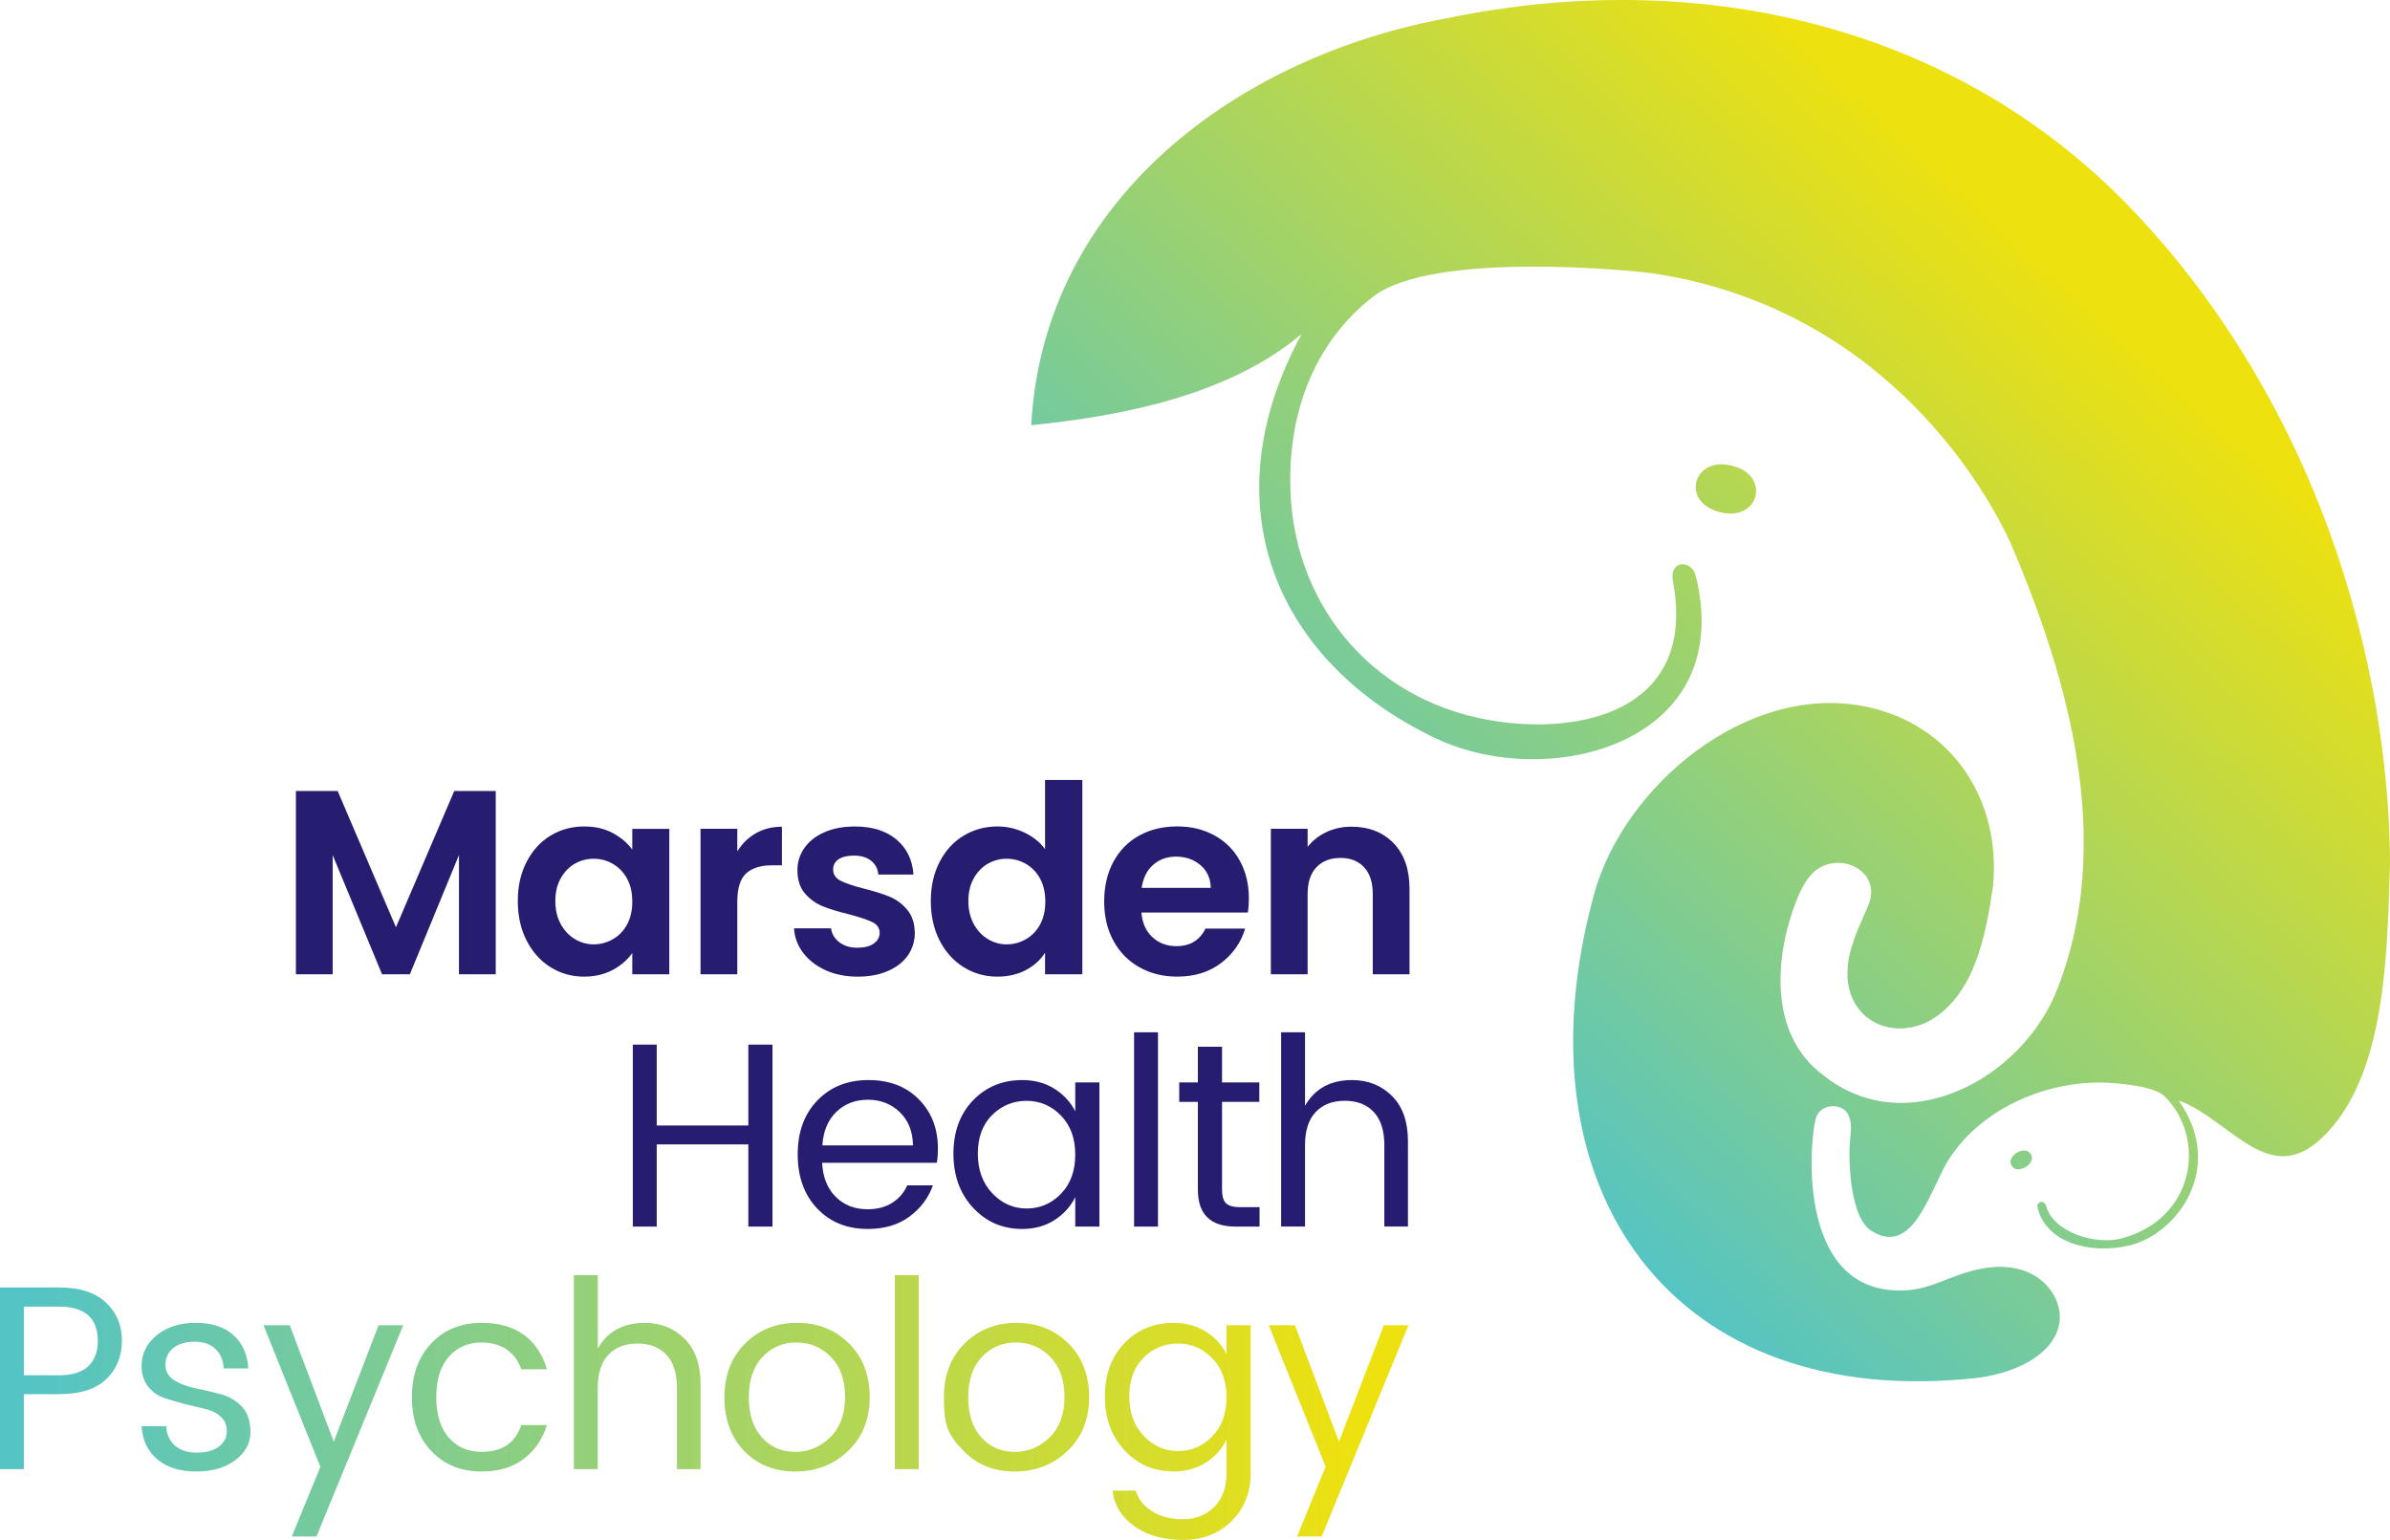 <?xml version="1.0" encoding="UTF-8"?>
<svg id="a" data-name="Layer 1" xmlns="http://www.w3.org/2000/svg" xmlns:xlink="http://www.w3.org/1999/xlink" viewBox="0 0 1110.83 715.79">
  <defs>
    <linearGradient id="b" data-name="New Gradient Swatch" x1="641.31" y1="482.97" x2="963.99" y2="132.05" gradientUnits="userSpaceOnUse">
      <stop offset="0" stop-color="#54c4c4"/>
      <stop offset="1" stop-color="#ede110"/>
    </linearGradient>
    <linearGradient id="c" data-name="New Gradient Swatch" x1="15.98" y1="640.66" x2="628.05" y2="640.66" xlink:href="#b"/>
    <linearGradient id="d" data-name="New Gradient Swatch" x1="15.98" y1="649.44" x2="628.05" y2="649.44" xlink:href="#b"/>
    <linearGradient id="e" data-name="New Gradient Swatch" x1="15.98" y1="665.1" x2="628.05" y2="665.1" xlink:href="#b"/>
    <linearGradient id="f" data-name="New Gradient Swatch" x1="15.98" y1="649.44" x2="628.05" y2="649.44" xlink:href="#b"/>
    <linearGradient id="g" data-name="New Gradient Swatch" x1="15.98" y1="637.8" x2="628.05" y2="637.8" xlink:href="#b"/>
    <linearGradient id="h" data-name="New Gradient Swatch" x1="15.98" y1="649.44" x2="628.05" y2="649.44" xlink:href="#b"/>
    <linearGradient id="i" data-name="New Gradient Swatch" x1="15.98" y1="637.8" x2="628.05" y2="637.8" xlink:href="#b"/>
    <linearGradient id="j" data-name="New Gradient Swatch" x1="15.98" y1="649.44" x2="628.05" y2="649.44" xlink:href="#b"/>
    <linearGradient id="k" data-name="New Gradient Swatch" x1="15.98" y1="665.34" x2="628.05" y2="665.34" xlink:href="#b"/>
    <linearGradient id="l" data-name="New Gradient Swatch" x1="15.98" y1="665.1" x2="628.05" y2="665.1" xlink:href="#b"/>
  </defs>
  <path d="m479.3,197.63c5.73-105.56,96.96-171.68,193.72-189.25,114.54-23.64,232.86,1.92,315.41,86.4,29.37,30.06,53.6,65,72.64,102.42,31.35,61.63,49.42,134.99,49.77,204.33-1.35,40.08-1.45,98.92-31.64,127.39-21.57,20.34-37.13-.6-57.79-13.13-2.69-1.63-5.73-3.19-8.83-4.26,22.18,31.33-.8,62.11-22.79,67.36-18.34,4.38-39.22-1.35-42.81-17.83-.5-2.29,3.09-3.8,4.08-.33,3.53,12.37,23.28,18.05,34.96,14.92,34.72-9.28,39.37-47.14,20.01-66.09-5.08-4.98-22.33-6.15-28.95-6.38-26.74-.34-55.29,11.92-70.51,34.53-8.96,12.69-16.69,47.85-37.19,34.09-8.3-5.57-9.75-25.78-9.81-34.86-.07-10.18,2.03-13.06-.54-18.75-2.45-5.43-11.85-5.43-14.64.42-2.91,6.1-10.76,77.57,34.85,81.08,15.43,1.19,22.41-4.76,36.42-8.74,30.54-8.68,43.62,11.49,41.49,24.08-2.26,13.42-17.78,22.51-37.13,25.31-142.36,16.42-216.77-87.21-179.18-224.54,13.87-50.69,71.26-98.46,126.01-87.42,40.29,8.12,63.31,43.34,59.47,83.46-3.29,22.75-8.73,52.49-31.38,63.61-18.57,8.01-37-3.41-36.26-23.92.25-11.11,5.67-21.08,9.83-31.1,6.1-15.47-13.05-24.86-24.62-15.84-4.89,4.11-7.37,10.25-8.91,13.89-10.3,26.36-12.95,62.22,12.16,81.07,38.88,31.44,93.25,1.64,109.19-40.17,26.39-67.25,5.55-143.31-21.89-207.01-9.65-21.2-56.22-108.33-165.47-125.2-8.63-1.33-102.83-10.85-130.74,10.7-24.91,19.24-40.33,50.88-38.37,91.93,2.53,53.07,39.67,97.82,97.24,105.69,41.73,5.71,91.28-7.47,80.46-65.26-1.89-10.12,8.71-10.12,10.56-2.7,19.47,78.06-68.27,100.69-120.92,75.61-74.02-35.27-105.63-108.09-62.2-187.92-33.52,28.3-82.74,38.08-125.72,42.43Zm464.62,338.86c-2.82-4.63-11.72,1.14-8.94,5.28,2.48,4.65,11.66-.86,8.94-5.28Zm-139.15-320.05c-17.73-4.57-24.08,17.17-5.03,21.69,18.19,4.42,23.37-17.63,5.03-21.69Z" style="fill: url(#b); stroke-width: 0px;"/>
  <g>
    <g>
      <path d="m230.41,367.67v85.19h-17.09v-55.41l-22.82,55.41h-12.94l-22.94-55.41v55.41h-17.09v-85.19h19.41l27.09,63.34,27.09-63.34h19.28Z" style="fill: #271d70; stroke-width: 0px;"/>
      <path d="m244.75,400.62c2.73-5.29,6.43-9.36,11.11-12.2,4.68-2.85,9.9-4.27,15.68-4.27,5.04,0,9.46,1.02,13.24,3.05,3.78,2.04,6.81,4.6,9.09,7.69v-9.64h17.21v67.61h-17.21v-9.89c-2.2,3.17-5.23,5.8-9.09,7.87-3.87,2.07-8.32,3.11-13.36,3.11-5.7,0-10.88-1.46-15.56-4.39-4.68-2.93-8.38-7.06-11.11-12.39-2.73-5.33-4.09-11.45-4.09-18.37s1.36-12.89,4.09-18.18Zm46.68,7.75c-1.63-2.97-3.83-5.25-6.59-6.83-2.77-1.59-5.74-2.38-8.91-2.38s-6.1.77-8.79,2.32c-2.69,1.55-4.86,3.8-6.53,6.77-1.67,2.97-2.5,6.49-2.5,10.56s.83,7.63,2.5,10.68c1.67,3.05,3.86,5.39,6.59,7.02,2.72,1.63,5.63,2.44,8.73,2.44s6.14-.79,8.91-2.38c2.77-1.59,4.96-3.86,6.59-6.83,1.63-2.97,2.44-6.53,2.44-10.68s-.81-7.71-2.44-10.68Z" style="fill: #271d70; stroke-width: 0px;"/>
      <path d="m351.29,387.32c3.54-2.03,7.59-3.05,12.14-3.05v17.94h-4.52c-5.37,0-9.42,1.26-12.14,3.78-2.73,2.52-4.09,6.92-4.09,13.18v33.68h-17.09v-67.61h17.09v10.5c2.2-3.58,5.06-6.39,8.6-8.42Z" style="fill: #271d70; stroke-width: 0px;"/>
      <path d="m383.7,450.96c-4.39-1.99-7.87-4.7-10.44-8.12s-3.97-7.2-4.21-11.35h17.21c.32,2.6,1.61,4.76,3.84,6.47,2.24,1.71,5.02,2.56,8.36,2.56s5.8-.65,7.63-1.95c1.83-1.3,2.75-2.97,2.75-5,0-2.2-1.12-3.84-3.36-4.94-2.24-1.1-5.8-2.3-10.68-3.6-5.05-1.22-9.17-2.48-12.39-3.78-3.21-1.3-5.98-3.29-8.3-5.98-2.32-2.68-3.48-6.3-3.48-10.86,0-3.74,1.08-7.16,3.23-10.25,2.15-3.09,5.25-5.53,9.28-7.32,4.03-1.79,8.77-2.68,14.22-2.68,8.05,0,14.48,2.01,19.28,6.04,4.8,4.03,7.44,9.46,7.93,16.29h-16.35c-.24-2.68-1.36-4.82-3.36-6.41-1.99-1.59-4.66-2.38-7.99-2.38-3.09,0-5.47.57-7.14,1.71-1.67,1.14-2.5,2.73-2.5,4.76,0,2.28,1.14,4.01,3.42,5.19,2.28,1.18,5.82,2.38,10.62,3.6,4.88,1.22,8.91,2.48,12.08,3.78,3.17,1.3,5.92,3.32,8.24,6.04,2.32,2.73,3.52,6.33,3.6,10.8,0,3.91-1.08,7.41-3.23,10.5-2.16,3.09-5.25,5.51-9.28,7.26-4.03,1.75-8.73,2.62-14.1,2.62s-10.5-1-14.89-2.99Z" style="fill: #271d70; stroke-width: 0px;"/>
      <path d="m436.72,400.62c2.73-5.29,6.45-9.36,11.17-12.2,4.72-2.85,9.97-4.27,15.74-4.27,4.39,0,8.58.96,12.57,2.87,3.99,1.91,7.16,4.45,9.52,7.63v-32.1h17.33v90.31h-17.33v-10.01c-2.12,3.34-5.09,6.02-8.91,8.05-3.83,2.03-8.26,3.05-13.3,3.05-5.7,0-10.9-1.46-15.62-4.39-4.72-2.93-8.44-7.06-11.17-12.39-2.73-5.33-4.09-11.45-4.09-18.37s1.36-12.89,4.09-18.18Zm46.68,7.75c-1.63-2.97-3.83-5.25-6.59-6.83-2.77-1.59-5.74-2.38-8.91-2.38s-6.1.77-8.79,2.32c-2.69,1.55-4.86,3.8-6.53,6.77-1.67,2.97-2.5,6.49-2.5,10.56s.83,7.63,2.5,10.68c1.67,3.05,3.86,5.39,6.59,7.02,2.72,1.63,5.63,2.44,8.73,2.44s6.14-.79,8.91-2.38c2.77-1.59,4.96-3.86,6.59-6.83,1.63-2.97,2.44-6.53,2.44-10.68s-.81-7.71-2.44-10.68Z" style="fill: #271d70; stroke-width: 0px;"/>
      <path d="m579.94,424.17h-49.43c.41,4.88,2.11,8.71,5.13,11.47,3.01,2.77,6.71,4.15,11.11,4.15,6.35,0,10.86-2.73,13.55-8.18h18.43c-1.95,6.51-5.7,11.86-11.23,16.05-5.53,4.19-12.33,6.29-20.38,6.29-6.51,0-12.35-1.44-17.51-4.33-5.17-2.89-9.2-6.98-12.08-12.27-2.89-5.29-4.33-11.39-4.33-18.31s1.42-13.14,4.27-18.43c2.85-5.29,6.83-9.36,11.96-12.2,5.13-2.85,11.02-4.27,17.7-4.27s12.18,1.38,17.27,4.15c5.08,2.77,9.03,6.69,11.84,11.78,2.81,5.09,4.21,10.92,4.21,17.51,0,2.44-.16,4.64-.49,6.59Zm-17.21-11.47c-.08-4.39-1.67-7.91-4.76-10.56-3.09-2.64-6.88-3.97-11.35-3.97-4.23,0-7.79,1.28-10.68,3.84-2.89,2.56-4.66,6.12-5.31,10.68h32.1Z" style="fill: #271d70; stroke-width: 0px;"/>
      <path d="m647.68,391.89c4.96,5.09,7.44,12.19,7.44,21.3v39.66h-17.09v-37.35c0-5.37-1.34-9.5-4.03-12.39-2.69-2.89-6.35-4.33-10.98-4.33s-8.44,1.45-11.17,4.33c-2.73,2.89-4.09,7.02-4.09,12.39v37.35h-17.09v-67.61h17.09v8.42c2.28-2.93,5.19-5.23,8.73-6.9,3.54-1.67,7.42-2.5,11.66-2.5,8.05,0,14.56,2.54,19.53,7.63Z" style="fill: #271d70; stroke-width: 0px;"/>
      <path d="m347.82,485.56h11.23v84.58h-11.23v-38.2h-42.59v38.2h-11.11v-84.58h11.11v37.59h42.59v-37.59Z" style="fill: #271d70; stroke-width: 0px;"/>
      <path d="m403.22,571.23c-9.6,0-17.41-3.17-23.43-9.52-6.02-6.35-9.03-14.73-9.03-25.14s3.05-18.77,9.15-25.08c6.1-6.3,14.01-9.46,23.74-9.46s17.53,2.99,23.43,8.97c5.9,5.98,8.85,13.61,8.85,22.88,0,2.36-.16,4.56-.49,6.59h-53.33c.32,6.67,2.42,11.94,6.29,15.81,3.86,3.87,8.81,5.8,14.83,5.8,4.56,0,8.4-1.02,11.53-3.05,3.13-2.03,5.43-4.72,6.9-8.05h11.96c-2.12,5.86-5.76,10.7-10.92,14.52-5.17,3.83-11.66,5.74-19.47,5.74Zm15.01-54.25c-3.99-3.86-8.93-5.8-14.83-5.8s-10.8,1.89-14.71,5.67-6.06,8.97-6.47,15.56h42.11c-.08-6.43-2.12-11.57-6.1-15.44Z" style="fill: #271d70; stroke-width: 0px;"/>
      <path d="m452.29,561.41c-6.1-6.55-9.15-14.93-9.15-25.14s3.03-18.47,9.09-24.78c6.06-6.3,13.69-9.46,22.88-9.46,5.69,0,10.68,1.34,14.95,4.03,4.27,2.68,7.51,6.18,9.7,10.5v-13.42h11.23v67h-11.23v-13.67c-2.2,4.39-5.43,7.95-9.7,10.68-4.27,2.73-9.26,4.09-14.95,4.09-9.11,0-16.72-3.27-22.82-9.83Zm40.82-6.53c4.43-4.56,6.65-10.62,6.65-18.18s-2.22-13.63-6.65-18.18c-4.44-4.56-9.76-6.83-15.99-6.83s-11.55,2.2-15.99,6.59c-4.44,4.39-6.65,10.37-6.65,17.94s2.24,13.71,6.71,18.43c4.47,4.72,9.8,7.08,15.99,7.08s11.49-2.28,15.93-6.83Z" style="fill: #271d70; stroke-width: 0px;"/>
      <path d="m527.1,570.14v-90.31h11.11v90.31h-11.11Z" style="fill: #271d70; stroke-width: 0px;"/>
      <path d="m576.28,561.1h9.15v9.03h-11.23c-11.64,0-17.45-5.74-17.45-17.21v-40.76h-8.67v-9.03h8.67v-16.6h11.23v16.6h17.33v9.03h-17.33v40.76c0,3.01.61,5.13,1.83,6.35,1.22,1.22,3.38,1.83,6.47,1.83Z" style="fill: #271d70; stroke-width: 0px;"/>
      <path d="m606.55,479.82v34.17c4.56-7.97,11.84-11.96,21.85-11.96,7.4,0,13.59,2.46,18.55,7.38,4.96,4.92,7.44,11.94,7.44,21.05v39.66h-10.98v-37.83c0-6.75-1.63-11.88-4.88-15.38-3.26-3.5-7.75-5.25-13.49-5.25s-10.25,1.75-13.55,5.25c-3.29,3.5-4.94,8.62-4.94,15.38v37.83h-11.11v-90.31h11.11Z" style="fill: #271d70; stroke-width: 0px;"/>
    </g>
    <g>
      <path d="m49.17,605.38c5,4.63,7.5,10.56,7.5,17.79s-2.42,13.18-7.25,17.85c-4.83,4.67-12.17,7.01-22,7.01H11.09v34.85H0v-84.45h27.42c9.51,0,16.76,2.31,21.75,6.94Zm-38.08,33.88h16.33c6.09,0,10.62-1.4,13.59-4.2,2.96-2.8,4.45-6.72,4.45-11.76,0-10.64-6.01-15.96-18.03-15.96H11.09v31.93Z" style="fill: url(#c); stroke-width: 0px;"/>
      <path d="m65.81,634.87c0-5.61,2.33-10.34,7.01-14.2,4.67-3.86,10.72-5.79,18.16-5.79s13.26,1.89,17.49,5.67c4.22,3.78,6.54,8.96,6.95,15.54h-11.46c-.16-3.74-1.42-6.74-3.78-9.02-2.36-2.27-5.63-3.41-9.81-3.41s-7.47,1-9.87,2.99c-2.4,1.99-3.59,4.55-3.59,7.68s1.36,5.55,4.08,7.25c2.72,1.7,6.01,2.94,9.87,3.72,3.86.77,7.72,1.67,11.58,2.68,3.86,1.02,7.15,2.93,9.87,5.73,2.72,2.8,4.08,6.78,4.08,11.94s-2.34,9.51-7.01,13.04c-4.67,3.53-10.75,5.3-18.22,5.3s-13.47-1.87-17.98-5.61c-4.51-3.74-6.97-8.9-7.37-15.48h11.45c.16,3.74,1.48,6.72,3.96,8.96,2.48,2.23,5.89,3.35,10.24,3.35s7.76-.93,10.24-2.8c2.48-1.87,3.72-4.25,3.72-7.13s-.98-5.18-2.93-6.89c-1.95-1.71-4.39-2.88-7.31-3.54-2.92-.65-6.11-1.42-9.57-2.31-3.45-.89-6.64-1.85-9.56-2.86-2.93-1.02-5.36-2.78-7.31-5.3-1.95-2.52-2.92-5.68-2.92-9.51Z" style="fill: url(#d); stroke-width: 0px;"/>
      <path d="m148.92,681.79l-26.45-65.81h12.19l20.47,54.11,20.84-54.11h11.45l-40.34,98.22h-11.45l13.28-32.42Z" style="fill: url(#e); stroke-width: 0px;"/>
      <path d="m200.46,674.48c-6.01-6.34-9.02-14.68-9.02-25.04s3.01-18.71,9.02-25.04c6.01-6.34,13.81-9.51,23.4-9.51,8.04,0,14.6,1.87,19.68,5.61,5.08,3.74,8.63,9.06,10.66,15.96h-11.94c-1.3-3.9-3.54-6.94-6.7-9.14-3.17-2.19-7.07-3.29-11.7-3.29-6.34,0-11.44,2.21-15.29,6.64-3.86,4.43-5.79,10.68-5.79,18.77s1.93,14.34,5.79,18.77c3.86,4.43,8.96,6.64,15.29,6.64,9.5,0,15.64-4.14,18.4-12.43h11.94c-2.03,6.58-5.63,11.82-10.79,15.72-5.16,3.9-11.68,5.85-19.56,5.85-9.59,0-17.39-3.17-23.4-9.51Z" style="fill: url(#f); stroke-width: 0px;"/>
      <path d="m277.84,592.71v34.12c4.55-7.96,11.82-11.94,21.81-11.94,7.39,0,13.57,2.46,18.52,7.37,4.95,4.92,7.43,11.92,7.43,21.02v39.61h-10.97v-37.78c0-6.74-1.63-11.86-4.87-15.36-3.25-3.49-7.74-5.24-13.47-5.24s-10.24,1.75-13.53,5.24c-3.29,3.49-4.94,8.61-4.94,15.36v37.78h-11.09v-90.18h11.09Z" style="fill: url(#g); stroke-width: 0px;"/>
      <path d="m345.91,674.48c-6.14-6.34-9.2-14.66-9.2-24.98s3.21-18.66,9.63-25.04c6.42-6.38,14.46-9.57,24.13-9.57s17.71,3.19,24.13,9.57c6.42,6.38,9.63,14.71,9.63,24.98s-3.35,18.61-10.05,24.98c-6.7,6.38-14.89,9.57-24.56,9.57s-17.57-3.17-23.7-9.51Zm23.7.37c6.26,0,11.68-2.25,16.27-6.76,4.59-4.51,6.89-10.74,6.89-18.71s-2.19-14.18-6.58-18.65c-4.39-4.47-9.73-6.7-16.03-6.7s-11.56,2.23-15.78,6.7c-4.22,4.47-6.34,10.71-6.34,18.71s2.03,14.24,6.09,18.71c4.06,4.47,9.22,6.7,15.48,6.7Z" style="fill: url(#h); stroke-width: 0px;"/>
      <path d="m415.91,682.89v-90.18h11.09v90.18h-11.09Z" style="fill: url(#i); stroke-width: 0px;"/>
      <path d="m447.9,674.48c-7.47-7.72-9.2-11.95-9.2-24.98,0-10.32,3.21-18.66,9.63-25.04,6.42-6.38,14.46-9.57,24.13-9.57s17.71,3.19,24.13,9.57c6.42,6.38,9.63,14.71,9.63,24.98s-3.35,18.61-10.05,24.98c-6.7,6.38-14.89,9.57-24.56,9.57s-17.57-3.17-23.7-9.51Zm23.7.37c6.26,0,11.68-2.25,16.27-6.76,4.59-4.51,6.89-10.74,6.89-18.71s-2.19-14.18-6.58-18.65c-4.39-4.47-9.73-6.7-16.03-6.7s-11.56,2.23-15.78,6.7c-4.22,4.47-6.34,10.71-6.34,18.71s2.03,14.24,6.09,18.71c4.06,4.47,9.22,6.7,15.48,6.7Z" style="fill: url(#j); stroke-width: 0px;"/>
      <path d="m522.67,674.18c-6.09-6.54-9.14-14.91-9.14-25.11s3.03-18.44,9.08-24.74c6.05-6.29,13.67-9.44,22.85-9.44,5.68,0,10.66,1.34,14.93,4.02,4.26,2.68,7.49,6.17,9.69,10.48v-13.41h11.21v68.61c0,9.18-2.97,16.67-8.9,22.48-5.93,5.81-13.45,8.71-22.54,8.71s-16.64-2.11-22.61-6.34c-5.97-4.22-9.36-9.75-10.18-16.57h10.85c1.06,3.82,3.54,6.99,7.43,9.51,3.9,2.52,8.73,3.78,14.5,3.78s10.58-1.89,14.44-5.67c3.86-3.78,5.79-9.08,5.79-15.9v-15.36c-2.19,4.39-5.42,7.94-9.69,10.66-4.27,2.72-9.24,4.08-14.93,4.08-9.1,0-16.69-3.27-22.79-9.81Zm40.76-6.52c4.43-4.55,6.64-10.6,6.64-18.16s-2.21-13.61-6.64-18.16c-4.43-4.55-9.75-6.82-15.96-6.82s-11.54,2.19-15.96,6.58c-4.43,4.39-6.64,10.36-6.64,17.91s2.23,13.69,6.7,18.4c4.47,4.71,9.79,7.07,15.96,7.07s11.47-2.27,15.9-6.82Z" style="fill: url(#k); stroke-width: 0px;"/>
      <path d="m616.14,681.79l-26.45-65.81h12.19l20.47,54.11,20.84-54.11h11.45l-40.34,98.22h-11.46l13.28-32.42Z" style="fill: url(#l); stroke-width: 0px;"/>
    </g>
  </g>
</svg>